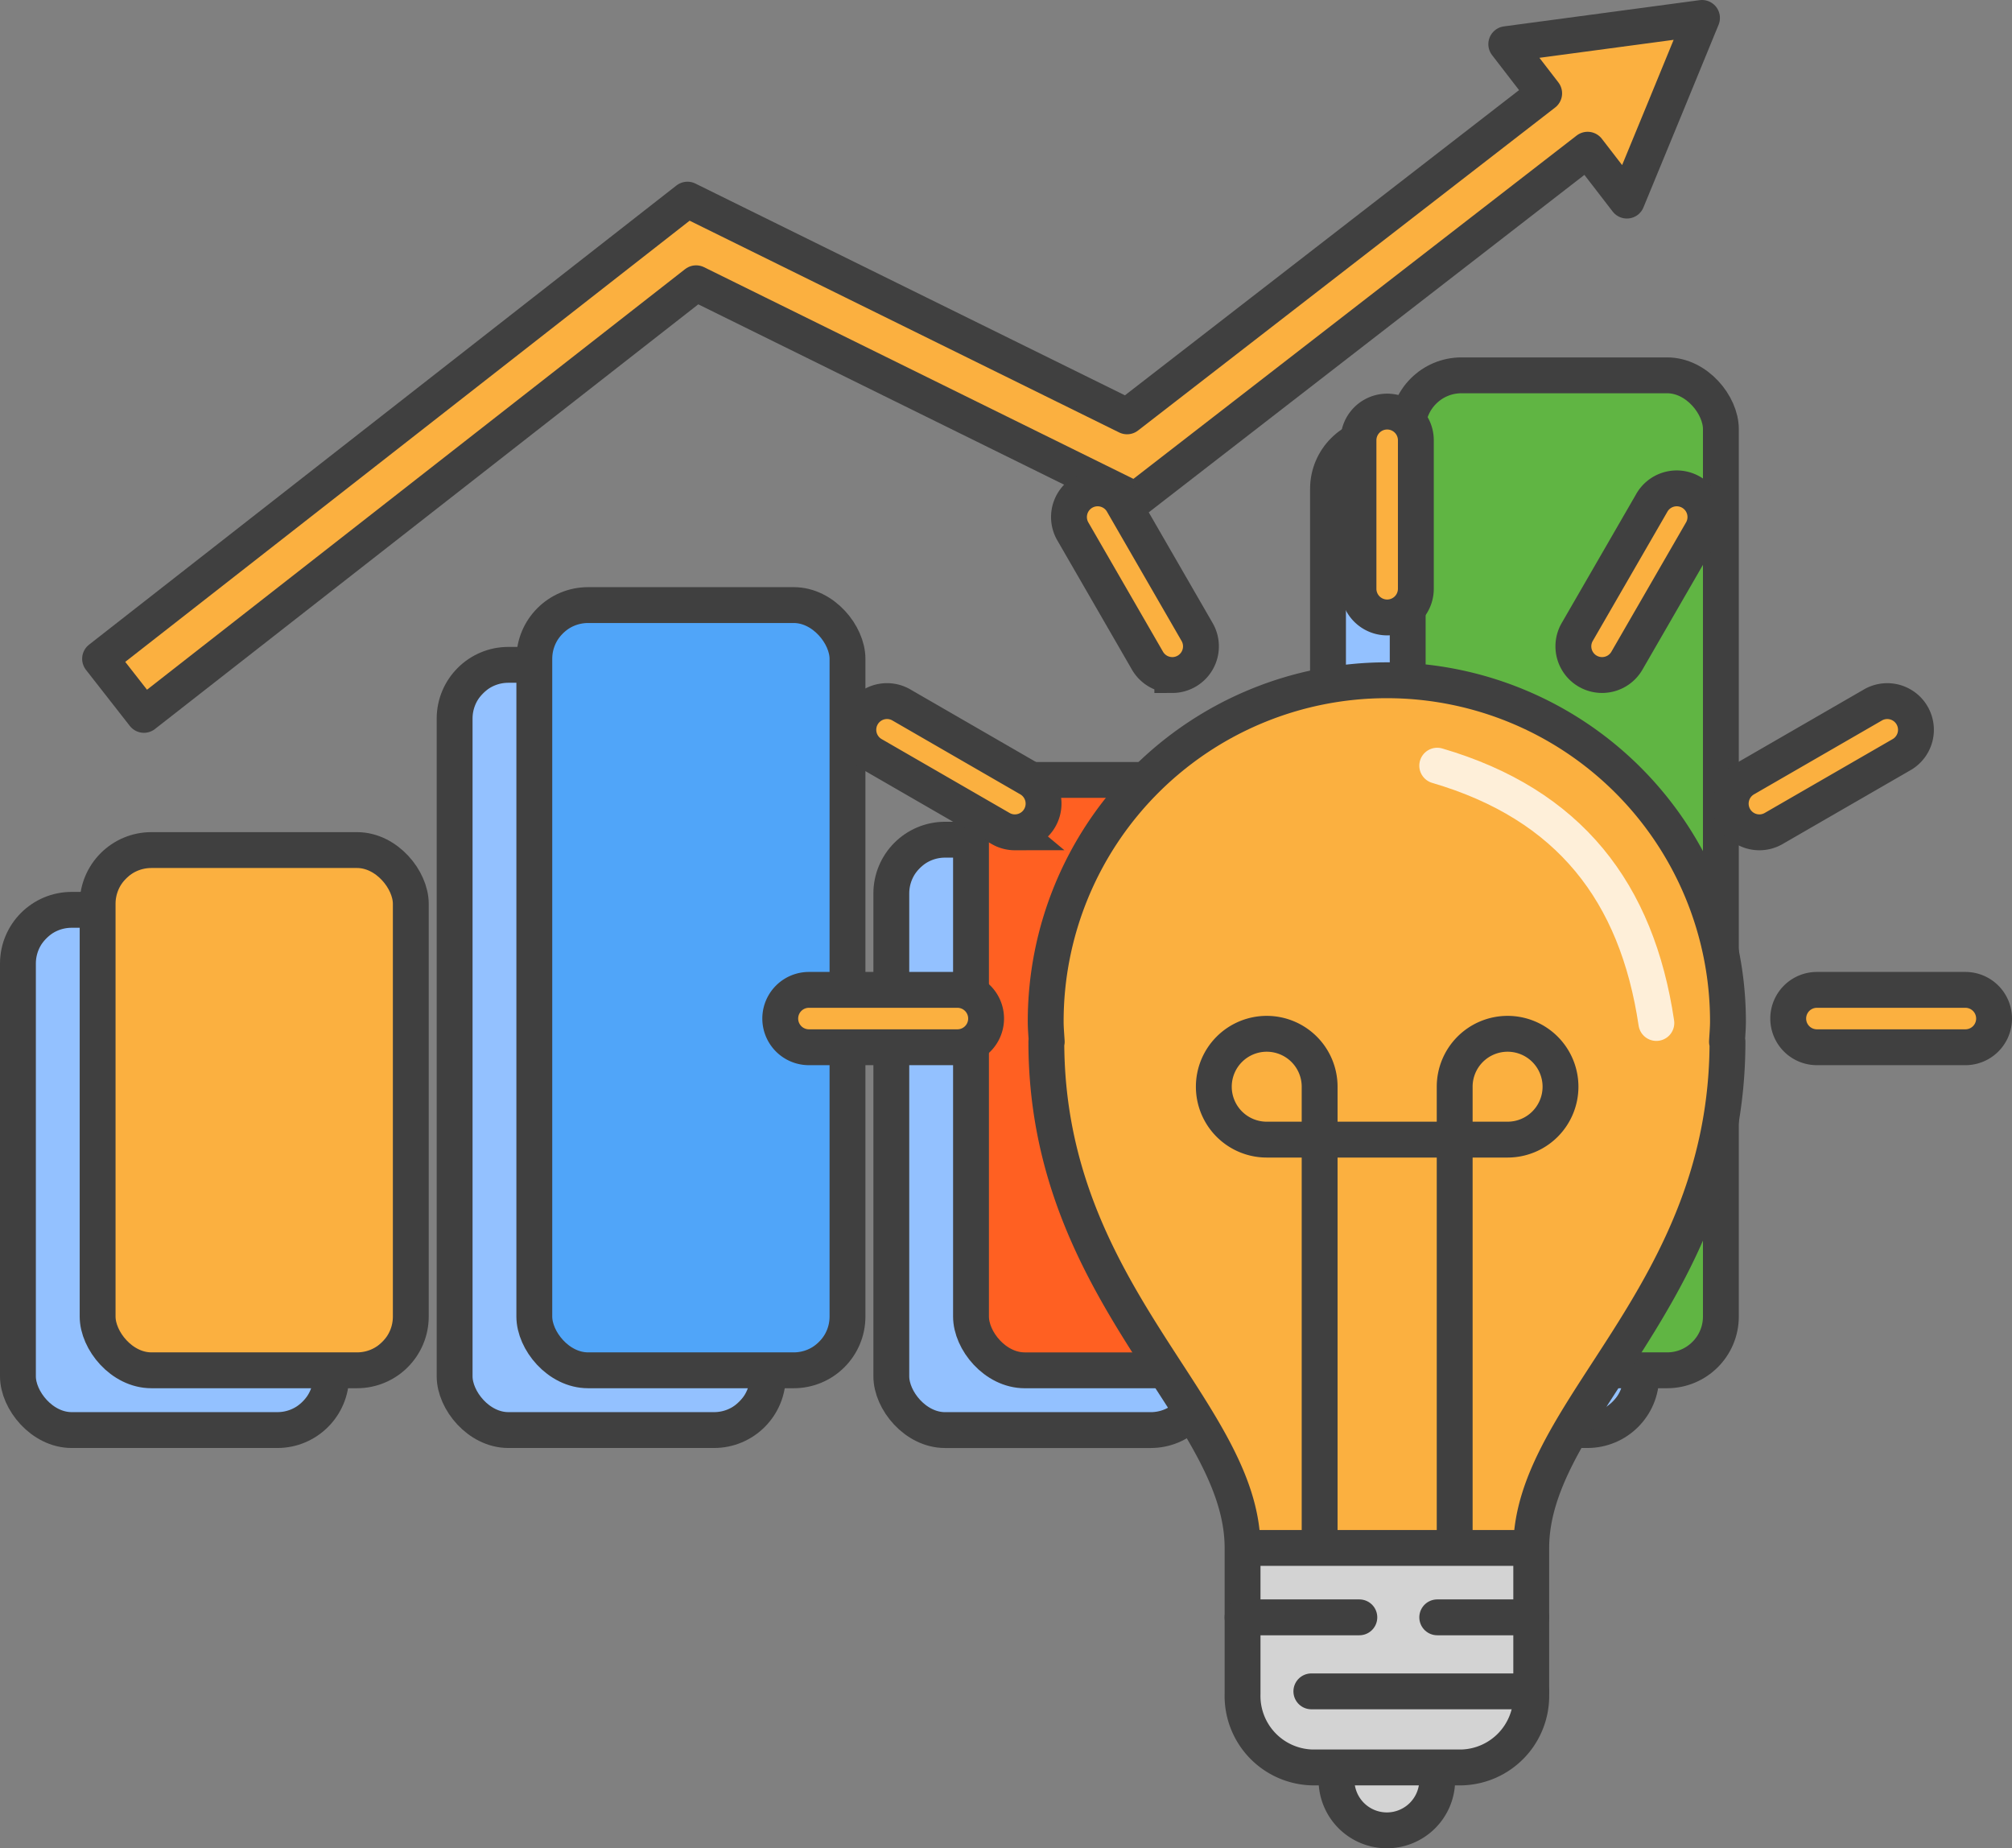<svg xmlns="http://www.w3.org/2000/svg" width="112.226" height="103.084" viewBox="0 0 112.226 103.084">
  <rect x="0" y="0" width="112.226" height="103.084" fill="#808080" stroke="none"/>
  <g id="New_Reporting_Analysis_Icon" data-name="New Reporting &amp; Analysis Icon" transform="translate(-816.489 -1973.857)">
    <g id="Graph" transform="translate(817.489 1974.857)">
      <path id="Path_5707" data-name="Path 5707" d="M12.782,84.516h-6.6A5.436,5.436,0,0,1,.75,79.08V60.937A5.436,5.436,0,0,1,6.186,55.5h6.6a5.436,5.436,0,0,1,5.437,5.436V79.08a5.437,5.437,0,0,1-5.437,5.437" transform="translate(-0.75 -5.757)" fill="#93c1ff"/>
      <rect id="Rectangle_3319" data-name="Rectangle 3319" width="17.469" height="29.015" rx="3" transform="translate(0 49.744)" fill="none" stroke="#404040" stroke-width="2"/>
      <path id="Path_5708" data-name="Path 5708" d="M39.592,83.141H33A5.436,5.436,0,0,1,27.56,77.7V45.9A5.436,5.436,0,0,1,33,40.462h6.6A5.436,5.436,0,0,1,45.029,45.9V77.7a5.437,5.437,0,0,1-5.437,5.437" transform="translate(-3.202 -4.382)" fill="#93c1ff"/>
      <rect id="Rectangle_3320" data-name="Rectangle 3320" width="17.469" height="42.679" rx="3" transform="translate(24.358 36.08)" fill="none" stroke="#404040" stroke-width="2"/>
      <path id="Path_5709" data-name="Path 5709" d="M66.4,84.123h-6.6a5.436,5.436,0,0,1-5.436-5.437V56.632a5.436,5.436,0,0,1,5.436-5.437h6.6a5.437,5.437,0,0,1,5.437,5.437V78.686A5.437,5.437,0,0,1,66.4,84.123" transform="translate(-5.654 -5.363)" fill="#93c1ff"/>
      <rect id="Rectangle_3321" data-name="Rectangle 3321" width="17.469" height="32.928" rx="3" transform="translate(48.716 45.832)" fill="none" stroke="#404040" stroke-width="2"/>
      <path id="Path_5710" data-name="Path 5710" d="M93.212,81.851h-6.6a5.436,5.436,0,0,1-5.436-5.437V31.794a5.436,5.436,0,0,1,5.436-5.436h6.6a5.436,5.436,0,0,1,5.437,5.436V76.415a5.437,5.437,0,0,1-5.437,5.437" transform="translate(-8.106 -3.092)" fill="#93c1ff"/>
      <rect id="Rectangle_3322" data-name="Rectangle 3322" width="17.469" height="55.493" rx="3" transform="translate(73.074 23.266)" fill="none" stroke="#404040" stroke-width="2"/>
      <path id="Path_5711" data-name="Path 5711" d="M17.675,80.848h-6.6a5.436,5.436,0,0,1-5.436-5.437V57.269a5.436,5.436,0,0,1,5.436-5.436h6.6a5.436,5.436,0,0,1,5.437,5.436V75.412a5.437,5.437,0,0,1-5.437,5.437" transform="translate(-1.198 -5.421)" fill="#fbb040"/>
      <rect id="Rectangle_3323" data-name="Rectangle 3323" width="17.469" height="29.015" rx="3" transform="translate(4.445 46.411)" fill="none" stroke="#404040" stroke-width="2"/>
      <path id="Path_5712" data-name="Path 5712" d="M44.485,79.473h-6.6a5.436,5.436,0,0,1-5.436-5.437V42.23a5.436,5.436,0,0,1,5.436-5.436h6.6a5.436,5.436,0,0,1,5.437,5.436V74.036a5.437,5.437,0,0,1-5.437,5.437" transform="translate(-3.649 -4.047)" fill="#50a5f9"/>
      <rect id="Rectangle_3324" data-name="Rectangle 3324" width="17.469" height="42.679" rx="3" transform="translate(28.803 32.747)" fill="none" stroke="#404040" stroke-linejoin="round" stroke-width="2"/>
      <path id="Path_5713" data-name="Path 5713" d="M71.294,80.455H64.7a5.436,5.436,0,0,1-5.436-5.437V52.964A5.436,5.436,0,0,1,64.7,47.527h6.6a5.437,5.437,0,0,1,5.437,5.437V75.018a5.437,5.437,0,0,1-5.437,5.437" transform="translate(-6.101 -5.028)" fill="#ff6022"/>
      <rect id="Rectangle_3325" data-name="Rectangle 3325" width="17.469" height="32.928" rx="3" transform="translate(53.161 42.499)" fill="none" stroke="#404040" stroke-linejoin="round" stroke-width="2"/>
      <path id="Path_5714" data-name="Path 5714" d="M98.1,78.183h-6.6a5.436,5.436,0,0,1-5.436-5.437V28.126a5.436,5.436,0,0,1,5.436-5.436h6.6a5.436,5.436,0,0,1,5.437,5.436V72.747A5.437,5.437,0,0,1,98.1,78.183" transform="translate(-8.553 -2.756)" fill="#60b543"/>
      <rect id="Rectangle_3326" data-name="Rectangle 3326" width="17.469" height="55.493" rx="3" transform="translate(77.519 19.933)" fill="none" stroke="#404040" stroke-linejoin="round" stroke-width="2"/>
      <path id="Path_5715" data-name="Path 5715" d="M89.687,1.482l-5.459.731,2.065,2.679.049.064L63.076,22.971,38.556,10.884,5.793,36.493l2.446,3.128,30.8-24.072,24.51,12.082L88.766,8.1l.123.158,2.066,2.68,2.1-5.094L95.146.75Z" transform="translate(-1.211 -0.75)" fill="#fbb040"/>
      <path id="Path_5716" data-name="Path 5716" d="M89.687,1.482l-5.459.731,2.065,2.679.049.064L63.076,22.971,38.556,10.884,5.793,36.493l2.446,3.128,30.8-24.072,24.51,12.082L88.766,8.1l.123.158,2.066,2.68,2.1-5.094L95.146.75Z" transform="translate(-1.211 -0.75)" fill="none" stroke="#404040" stroke-linejoin="round" stroke-width="2"/>
    </g>
    <g id="Light_Bulb" data-name="Light Bulb" transform="translate(859.211 1996.013)">
      <path id="Path_5717" data-name="Path 5717" d="M32.659,75.366h0a2.81,2.81,0,0,1-2.809-2.809v-.834a2.809,2.809,0,1,1,5.618,0v.834a2.809,2.809,0,0,1-2.808,2.809" transform="translate(1.976 4.562)" fill="#d3d3d3"/>
      <path id="Path_5718" data-name="Path 5718" d="M32.659,75.366h0a2.81,2.81,0,0,1-2.809-2.809v-.834a2.809,2.809,0,1,1,5.618,0v.834A2.809,2.809,0,0,1,32.659,75.366Z" transform="translate(1.976 4.562)" fill="none" stroke="#404040" stroke-width="2"/>
      <path id="Path_5719" data-name="Path 5719" d="M52.71,33.832a19.028,19.028,0,1,0-38.056,0c0,.382.035.755.058,1.131h-.022c0,14.117,10.945,20.553,10.945,28.234h16.1c0-7.681,10.946-14.118,10.946-28.234h-.028c.022-.376.058-.75.058-1.131" transform="translate(0.97 0.98)" fill="#fbb040"/>
      <path id="Path_5720" data-name="Path 5720" d="M24.8,68.334a3.991,3.991,0,0,0,3.876,4.1H37.03a3.989,3.989,0,0,0,3.874-4.1V60.192H24.8Z" transform="translate(1.642 3.985)" fill="#d3d3d3"/>
      <path id="Path_5721" data-name="Path 5721" d="M52.692,33.832a19.028,19.028,0,1,0-38.056,0c0,.382.035.755.058,1.131h-.022c0,14.117,10.945,20.553,10.945,28.234v8.142a3.989,3.989,0,0,0,3.875,4.1h8.352a3.989,3.989,0,0,0,3.875-4.1V63.2c0-7.681,10.946-14.118,10.946-28.234h-.028C52.657,34.586,52.692,34.213,52.692,33.832Z" transform="translate(0.969 0.98)" fill="none" stroke="#404040" stroke-linejoin="round" stroke-width="2"/>
      <line id="Line_967" data-name="Line 967" x2="16.101" transform="translate(26.585 64.177)" fill="#50a5f9"/>
      <line id="Line_968" data-name="Line 968" x2="16.101" transform="translate(26.585 64.177)" fill="none" stroke="#404040" stroke-linejoin="round" stroke-width="2"/>
      <line id="Line_969" data-name="Line 969" x2="6.515" transform="translate(26.585 68.048)" fill="#50a5f9"/>
      <line id="Line_970" data-name="Line 970" x2="6.515" transform="translate(26.585 68.048)" fill="none" stroke="#404040" stroke-linecap="round" stroke-linejoin="round" stroke-width="2"/>
      <line id="Line_971" data-name="Line 971" x2="12.262" transform="translate(30.423 72.176)" fill="#50a5f9"/>
      <line id="Line_972" data-name="Line 972" x2="12.262" transform="translate(30.423 72.176)" fill="none" stroke="#404040" stroke-linecap="round" stroke-linejoin="round" stroke-width="2"/>
      <line id="Line_973" data-name="Line 973" x2="5.24" transform="translate(37.445 68.048)" fill="#50a5f9"/>
      <line id="Line_974" data-name="Line 974" x2="5.24" transform="translate(37.445 68.048)" fill="none" stroke="#404040" stroke-linecap="round" stroke-linejoin="round" stroke-width="2"/>
      <path id="Path_5722" data-name="Path 5722" d="M36.867,61.973V36.246A2.951,2.951,0,1,1,39.819,39.2H26.383a2.951,2.951,0,1,1,2.951-2.951V61.973" transform="translate(1.551 2.204)" fill="none" stroke="#404040" stroke-linejoin="round" stroke-width="2"/>
      <path id="Path_5723" data-name="Path 5723" d="M47.342,33.623c-1.085-7.29-4.843-12.187-12.223-14.351" transform="translate(2.325 1.276)" fill="none" stroke="#fff" stroke-linecap="round" stroke-linejoin="round" stroke-width="2" opacity="0.8"/>
      <path id="Path_5724" data-name="Path 5724" d="M63.364,34.2H55.081a1.6,1.6,0,1,1,0-3.2h8.282a1.6,1.6,0,1,1,0,3.2" transform="translate(3.541 2.052)" fill="#fbb040"/>
      <path id="Path_5725" data-name="Path 5725" d="M63.364,34.2H55.081a1.6,1.6,0,1,1,0-3.2h8.282a1.6,1.6,0,1,1,0,3.2Z" transform="translate(3.541 2.052)" fill="none" stroke="#404040" stroke-width="2"/>
      <path id="Path_5726" data-name="Path 5726" d="M10.632,34.2H2.349a1.6,1.6,0,1,1,0-3.2h8.282a1.6,1.6,0,1,1,0,3.2" transform="translate(0.05 2.052)" fill="#fbb040"/>
      <path id="Path_5727" data-name="Path 5727" d="M10.632,34.2H2.349a1.6,1.6,0,1,1,0-3.2h8.282a1.6,1.6,0,1,1,0,3.2Z" transform="translate(0.05 2.052)" fill="none" stroke="#404040" stroke-width="2"/>
      <path id="Path_5728" data-name="Path 5728" d="M32.6,12.231a1.6,1.6,0,0,1-1.6-1.6V2.349a1.6,1.6,0,1,1,3.2,0v8.282a1.6,1.6,0,0,1-1.6,1.6" transform="translate(2.052 0.05)" fill="#fbb040"/>
      <path id="Path_5729" data-name="Path 5729" d="M32.6,12.231a1.6,1.6,0,0,1-1.6-1.6V2.349a1.6,1.6,0,1,1,3.2,0v8.282A1.6,1.6,0,0,1,32.6,12.231Z" transform="translate(2.052 0.05)" fill="none" stroke="#404040" stroke-width="2"/>
      <path id="Path_5730" data-name="Path 5730" d="M52.071,23.215a1.6,1.6,0,0,1-.8-2.984l7.171-4.141a1.6,1.6,0,0,1,1.6,2.77L52.87,23a1.591,1.591,0,0,1-.8.215" transform="translate(3.341 1.051)" fill="#fbb040"/>
      <path id="Path_5731" data-name="Path 5731" d="M52.071,23.215a1.6,1.6,0,0,1-.8-2.984l7.171-4.141a1.6,1.6,0,0,1,1.6,2.77L52.87,23A1.591,1.591,0,0,1,52.071,23.215Z" transform="translate(3.341 1.051)" fill="none" stroke="#404040" stroke-width="2"/>
      <path id="Path_5732" data-name="Path 5732" d="M43.839,15.174a1.6,1.6,0,0,1-1.383-2.4L46.6,5.6a1.6,1.6,0,1,1,2.77,1.6l-4.141,7.172a1.6,1.6,0,0,1-1.386.8" transform="translate(2.797 0.318)" fill="#fbb040"/>
      <path id="Path_5733" data-name="Path 5733" d="M43.839,15.174a1.6,1.6,0,0,1-1.383-2.4L46.6,5.6a1.6,1.6,0,1,1,2.77,1.6l-4.141,7.172A1.6,1.6,0,0,1,43.839,15.174Z" transform="translate(2.797 0.318)" fill="none" stroke="#404040" stroke-width="2"/>
      <path id="Path_5734" data-name="Path 5734" d="M13.572,23.215a1.591,1.591,0,0,1-.8-.215L5.6,18.859a1.6,1.6,0,0,1,1.6-2.77l7.171,4.141a1.6,1.6,0,0,1-.8,2.984" transform="translate(0.318 1.051)" fill="#fbb040"/>
      <path id="Path_5735" data-name="Path 5735" d="M13.572,23.215a1.591,1.591,0,0,1-.8-.215L5.6,18.859a1.6,1.6,0,0,1,1.6-2.77l7.171,4.141a1.6,1.6,0,0,1-.8,2.984Z" transform="translate(0.318 1.051)" fill="none" stroke="#404040" stroke-width="2"/>
      <path id="Path_5736" data-name="Path 5736" d="M21.617,15.174a1.6,1.6,0,0,1-1.386-.8L16.089,7.2a1.6,1.6,0,1,1,2.77-1.6L23,12.775a1.6,1.6,0,0,1-1.383,2.4" transform="translate(1.051 0.318)" fill="#fbb040"/>
      <path id="Path_5737" data-name="Path 5737" d="M21.617,15.174a1.6,1.6,0,0,1-1.386-.8L16.089,7.2a1.6,1.6,0,1,1,2.77-1.6L23,12.775a1.6,1.6,0,0,1-1.383,2.4Z" transform="translate(1.051 0.318)" fill="none" stroke="#404040" stroke-width="2"/>
      <rect id="Rectangle_3328" data-name="Rectangle 3328" width="69.303" height="80.728" fill="none"/>
    </g>
  </g>
</svg>
